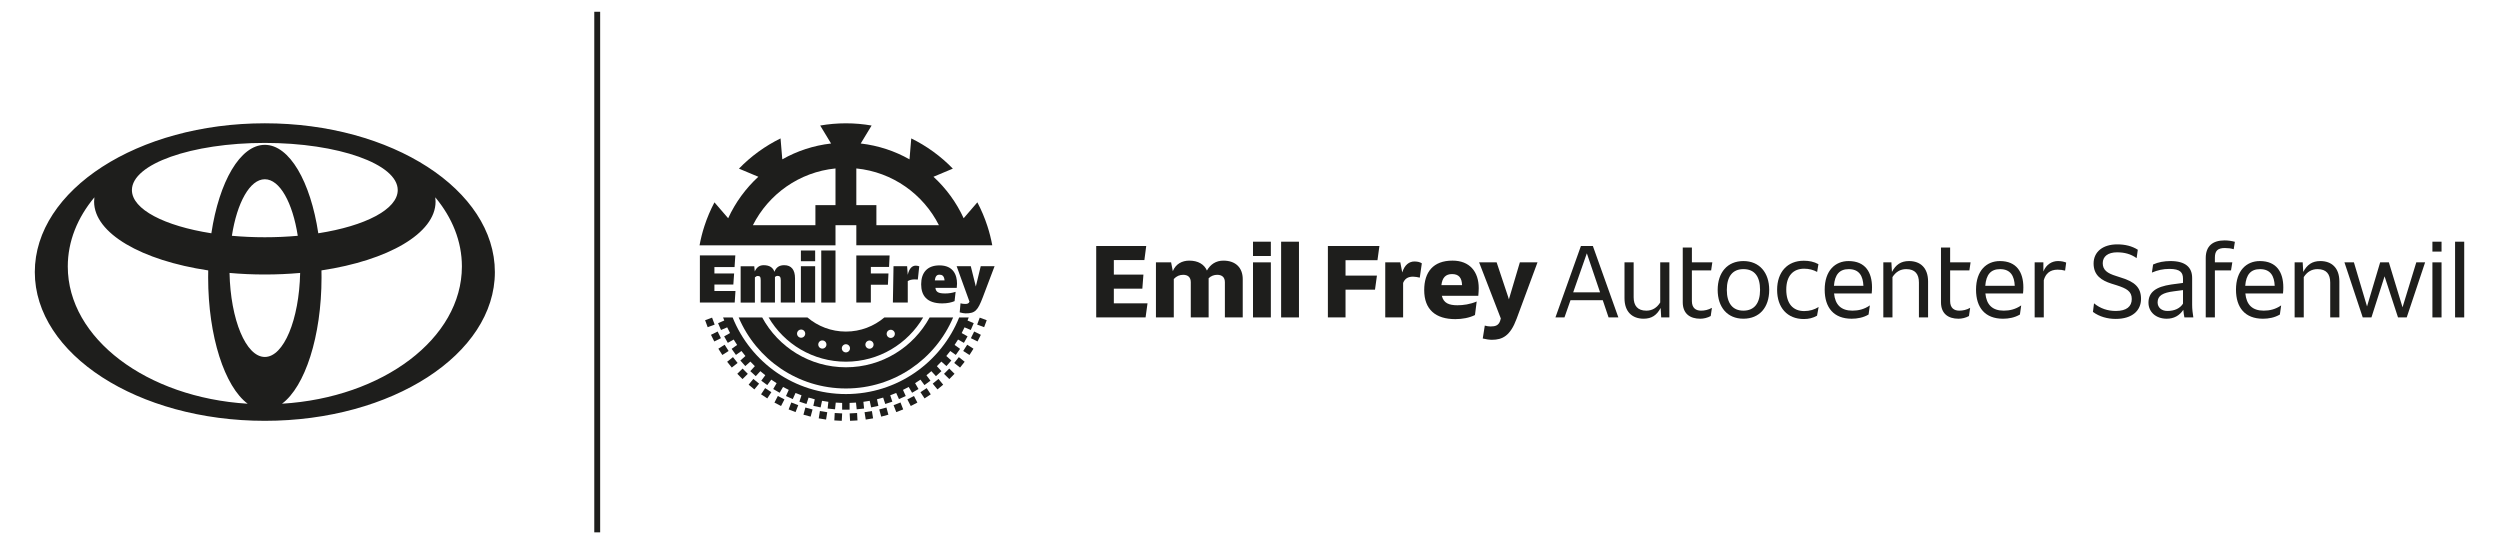<?xml version="1.0" encoding="UTF-8"?>
<svg xmlns="http://www.w3.org/2000/svg" xmlns:xlink="http://www.w3.org/1999/xlink" version="1.1" id="Ebene_1" x="0px" y="0px" viewBox="0 0 1700 370" style="enable-background:new 0 0 1700 370;" xml:space="preserve">
<style type="text/css">
	.st0{fill:#1E1E1C;}
	.st1{clip-path:url(#SVGID_00000091001571445313542200000001142659094895410364_);fill:#1E1E1C;}
	.st2{fill:none;stroke:#1E1E1C;stroke-width:4;}
</style>
<g>
	<path class="st0" d="M180.09,83.84C93.7,83.84,23.67,129.13,23.67,185c0,55.87,70.03,101.16,156.42,101.16   c86.39,0,156.42-45.29,156.42-101.16C336.51,129.13,266.47,83.84,180.09,83.84L180.09,83.84z M180.09,242.73   c-12.84,0-23.33-25.29-24.01-57.13c7.75,0.7,15.78,1.06,24.01,1.06c8.23,0,16.26-0.37,24.01-1.06   C203.42,217.44,192.93,242.73,180.09,242.73L180.09,242.73z M157.68,160.34c3.5-22.5,12.21-38.45,22.4-38.45   c10.19,0,18.91,15.94,22.4,38.45c-7.16,0.65-14.67,0.99-22.4,0.99C172.35,161.33,164.85,160.99,157.68,160.34L157.68,160.34z    M180.09,98.49c-16.8,0-31.08,25.11-36.37,60.14c-31.81-4.97-54.02-16.25-54.02-29.37c0-17.72,40.47-32.08,90.38-32.08   c49.92,0,90.38,14.36,90.38,32.08c0,13.12-22.21,24.41-54.02,29.37C211.17,123.6,196.88,98.49,180.09,98.49L180.09,98.49z    M46.09,181.21c0-17.14,6.59-33.21,18.1-47.03c-0.13,0.97-0.2,1.95-0.2,2.93c0,21.61,32.4,39.99,77.6,46.77   c-0.03,1.57-0.05,3.15-0.05,4.74c0,40.26,11.29,74.35,26.88,85.91C99.88,270.38,46.09,230.18,46.09,181.21L46.09,181.21z    M191.76,274.52c15.58-11.56,26.88-45.65,26.88-85.91c0-1.59-0.02-3.17-0.05-4.74c45.2-6.78,77.6-25.16,77.6-46.77   c0-0.98-0.07-1.96-0.2-2.93c11.51,13.82,18.1,29.89,18.1,47.03C314.08,230.18,260.3,270.38,191.76,274.52L191.76,274.52z"></path>
	<polygon class="st0" points="500.12,197.87 499.6,205.74 475.92,205.74 475.92,173.69 500.02,173.69 499.5,181.61 485.8,181.61    485.8,185.97 499.2,185.97 498.67,193.5 485.8,193.5 485.8,197.87 500.12,197.87  "></polygon>
	<path class="st0" d="M540.61,189.19v16.55h-9.69v-15.16c0-2.21-0.63-2.98-2.12-2.98c-0.77,0-1.4,0.34-1.83,0.72v17.42h-9.69v-15.11   c0-2.4-0.53-2.97-2.02-2.97c-0.72,0-1.45,0.48-1.93,0.96v17.13h-9.69v-24.7h9.26l0.34,3.55c1.16-2.59,2.99-4.27,6.03-4.27   c3.95,0,6.36,1.58,7.33,4.51c1.25-3.31,3.61-4.51,6.65-4.51C538.15,180.31,540.61,183.52,540.61,189.19"></path>
	<polygon class="st0" points="554.3,177.63 544.61,177.63 544.61,170.34 554.3,170.34 554.3,177.63  "></polygon>
	<polygon class="st0" points="554.3,205.74 544.61,205.74 544.61,181.03 554.3,181.03 554.3,205.74  "></polygon>
	<g>
		<defs>
			<rect id="SVGID_1_" x="475.7" y="83.84" width="1199.96" height="202.32"></rect>
		</defs>
		<clipPath id="SVGID_00000112634623028049285520000002002977613499338644_">
			<use xlink:href="#SVGID_1_" style="overflow:visible;"></use>
		</clipPath>
		<polygon style="clip-path:url(#SVGID_00000112634623028049285520000002002977613499338644_);fill:#1E1E1C;" points="    568.14,205.74 558.45,205.74 558.45,170.33 568.14,170.33 568.14,205.74   "></polygon>
		<path style="clip-path:url(#SVGID_00000112634623028049285520000002002977613499338644_);fill:#1E1E1C;" d="M568.14,114.54v24.94    h-13.66v13.66h-42.52C522.62,132.03,543.52,116.99,568.14,114.54L568.14,114.54z M582.3,114.54c24.61,2.44,45.52,17.49,56.17,38.6    h-42.52v-13.66H582.3V114.54L582.3,114.54z M568.14,166.8v-13.66h14.16v13.66h61.37h31.07c-0.8-4.36-1.9-8.72-3.31-13.05    c-1.84-5.67-4.14-11.06-6.83-16.16l-9.32,10.81c-4.92-10.74-11.93-20.31-20.52-28.2c0,0,0,0,0,0l13.17-5.53    c-4.01-4.14-8.43-7.99-13.25-11.5c-4.82-3.51-9.85-6.51-15.03-9.05l-1.19,14.23c-10-5.65-21.22-9.4-33.17-10.77l7.4-12.22    c-5.68-0.99-11.52-1.51-17.48-1.51s-11.8,0.52-17.48,1.51l7.4,12.22c-11.95,1.36-23.17,5.11-33.17,10.77l-1.19-14.23    c-5.18,2.54-10.21,5.55-15.03,9.05c-4.82,3.5-9.24,7.36-13.25,11.5l13.17,5.53c0,0,0,0,0.01,0c-8.59,7.89-15.6,17.47-20.52,28.21    l-9.32-10.81c-2.7,5.1-4.99,10.49-6.84,16.16c-1.41,4.33-2.5,8.69-3.3,13.05h31.06H568.14L568.14,166.8z"></path>
	</g>
	<path class="st0" d="M635.69,190.68h6.6c-0.24-3.17-1.73-3.89-3.42-3.89C637.14,186.79,636.03,187.7,635.69,190.68 M650.59,195.76   h-14.51c0.34,2.98,2.26,3.79,6.7,3.79c2.32,0,4.72-0.34,7.04-1.11l-0.71,6.33c-2.02,0.87-4.88,1.54-8.4,1.54   c-10.6,0-14.32-5.47-14.32-13c0-7.82,4.06-12.85,12.44-12.85c9.4,0,11.95,6.48,11.95,12.42   C650.78,193.84,650.69,194.9,650.59,195.76 M625.09,181.08l-0.97,9.02c-0.63-0.05-1.35-0.1-2.02-0.1c-1.88,0-3.61,0.34-4.82,1.15   v14.58h-10.12l0.43-24.7h9.25l0.43,5.85c1.01-4.51,3.08-6.23,5.4-6.23C623.26,180.65,624.22,180.75,625.09,181.08 M592.18,181.51   v4.46h11.98l-0.38,7.63h-11.6v12.14h-9.88v-32.04h22.64l-0.38,7.82H592.18L592.18,181.51z"></path>
	<path class="st0" d="M676.31,181.03l-8.06,21.26c-3.38,8.81-5.12,10.81-11.6,10.81c-0.82,0-2.8-0.28-4.06-0.7l0.56-6.14   c1.06,0.28,2.03,0.42,3.19,0.42c1.45,0,2.46-0.28,2.9-1.54l-8.72-24.11h9.61l3.43,13.8l3.33-13.8H676.31L676.31,181.03z"></path>
	<path class="st0" d="M607.35,229.27c-1.24,0.9-2.98,0.63-3.89-0.61c-0.9-1.24-0.63-2.99,0.62-3.89c1.24-0.9,2.98-0.63,3.89,0.62   C608.87,226.63,608.59,228.37,607.35,229.27L607.35,229.27z M592.11,237c-1.46,0.47-3.03-0.33-3.51-1.79   c-0.47-1.46,0.33-3.03,1.79-3.51c1.46-0.47,3.03,0.33,3.51,1.79C594.37,234.95,593.57,236.52,592.11,237L592.11,237z    M575.22,239.63c-1.54,0-2.78-1.25-2.78-2.78c0-1.54,1.25-2.78,2.78-2.78c1.54,0,2.78,1.24,2.78,2.78   C578,238.38,576.75,239.63,575.22,239.63L575.22,239.63z M561.85,235.13c-0.47,1.46-2.05,2.26-3.51,1.79   c-1.46-0.47-2.26-2.05-1.79-3.51c0.47-1.46,2.04-2.26,3.5-1.79C561.52,232.1,562.32,233.67,561.85,235.13L561.85,235.13z    M547.02,228.51c-0.9,1.24-2.64,1.52-3.89,0.61c-1.24-0.9-1.52-2.64-0.61-3.88c0.9-1.24,2.64-1.52,3.89-0.62   C547.65,225.53,547.92,227.27,547.02,228.51L547.02,228.51z M601.38,215.86c-7.06,5.99-16.19,9.61-26.17,9.61   c-9.98,0-19.11-3.62-26.17-9.61h-26.39c10.59,18.01,30.16,30.09,52.56,30.09c22.4,0,41.97-12.09,52.56-30.09H601.38L601.38,215.86z   "></path>
	<polygon class="st0" points="572.4,286.16 567.35,285.89 567.61,280.84 572.66,281.11 572.4,286.16  "></polygon>
	<polygon class="st0" points="561.73,285.3 556.74,284.49 557.54,279.5 562.53,280.3 561.73,285.3  "></polygon>
	<polygon class="st0" points="551.22,283.31 546.34,281.99 547.66,277.11 552.54,278.43 551.22,283.31  "></polygon>
	<polygon class="st0" points="540.98,280.23 536.26,278.4 538.09,273.68 542.81,275.51 540.98,280.23  "></polygon>
	<polygon class="st0" points="531.11,276.08 526.62,273.76 528.94,269.27 533.43,271.58 531.11,276.08  "></polygon>
	<polygon class="st0" points="521.75,270.92 517.52,268.14 520.3,263.91 524.53,266.69 521.75,270.92  "></polygon>
	<polygon class="st0" points="512.97,264.79 509.07,261.58 512.28,257.67 516.19,260.88 512.97,264.79  "></polygon>
	<polygon class="st0" points="504.9,257.78 501.35,254.17 504.96,250.62 508.51,254.22 504.9,257.78  "></polygon>
	<polygon class="st0" points="497.61,249.94 494.46,245.99 498.42,242.84 501.57,246.8 497.61,249.94  "></polygon>
	<polygon class="st0" points="491.19,241.39 488.48,237.12 492.75,234.41 495.46,238.67 491.19,241.39  "></polygon>
	<polygon class="st0" points="485.71,232.2 483.46,227.67 487.99,225.42 490.24,229.96 485.71,232.2  "></polygon>
	<polygon class="st0" points="481.22,222.49 479.47,217.74 484.21,215.99 485.97,220.73 481.22,222.49  "></polygon>
	<polygon class="st0" points="583.09,285.89 578.04,286.16 577.77,281.11 582.82,280.84 583.09,285.89  "></polygon>
	<polygon class="st0" points="593.7,284.49 588.7,285.3 587.9,280.3 592.9,279.5 593.7,284.49  "></polygon>
	<polygon class="st0" points="604.1,281.99 599.21,283.31 597.89,278.43 602.78,277.11 604.1,281.99  "></polygon>
	<polygon class="st0" points="614.17,278.4 609.46,280.23 607.63,275.51 612.34,273.68 614.17,278.4  "></polygon>
	<polygon class="st0" points="623.82,273.76 619.32,276.08 617,271.58 621.5,269.27 623.82,273.76  "></polygon>
	<polygon class="st0" points="632.92,268.14 628.69,270.92 625.91,266.69 630.14,263.91 632.92,268.14  "></polygon>
	<polygon class="st0" points="641.37,261.58 637.46,264.79 634.25,260.88 638.16,257.67 641.37,261.58  "></polygon>
	<polygon class="st0" points="649.08,254.17 645.53,257.78 641.93,254.22 645.48,250.62 649.08,254.17  "></polygon>
	<polygon class="st0" points="655.97,245.99 652.83,249.94 648.87,246.8 652.01,242.84 655.97,245.99  "></polygon>
	<polygon class="st0" points="661.96,237.12 659.25,241.39 654.98,238.67 657.69,234.41 661.96,237.12  "></polygon>
	<polygon class="st0" points="666.98,227.67 664.73,232.2 660.2,229.96 662.44,225.42 666.98,227.67  "></polygon>
	<polygon class="st0" points="670.97,217.74 669.21,222.49 664.47,220.73 666.22,215.99 670.97,217.74  "></polygon>
	<path class="st0" d="M660.13,224.4l2-4.64l-4.21-1.82c0.27-0.69,0.56-1.38,0.81-2.08h-1.08h-4.33h-1.09   c-12.24,30.53-42.11,52.1-77.02,52.1c-34.91,0-64.78-21.57-77.02-52.1h-1.09h-4.33h-1.08c0.26,0.7,0.54,1.39,0.81,2.08l-4.21,1.82   l2,4.64l4.2-1.82c0.62,1.32,1.27,2.62,1.94,3.9l-4,2.25l2.48,4.41l3.99-2.25c0.75,1.24,1.54,2.47,2.35,3.67l-3.74,2.67l2.93,4.12   l3.74-2.67c0.88,1.16,1.78,2.3,2.71,3.41l-3.44,3.05l3.35,3.79l3.45-3.05c0.99,1.06,2.01,2.1,3.05,3.11l-3.1,3.39l3.73,3.41   l3.11-3.4c1.1,0.95,2.22,1.88,3.36,2.77l-2.73,3.7l4.07,3l2.73-3.7c1.19,0.83,2.41,1.63,3.64,2.4l-2.32,3.97l4.37,2.55l2.31-3.95   c1.27,0.7,2.57,1.35,3.88,1.99l-1.88,4.18l4.61,2.08l1.88-4.17c1.34,0.56,2.69,1.08,4.06,1.58l-1.43,4.34l4.81,1.58l1.43-4.35   c1.39,0.41,2.79,0.8,4.2,1.15l-0.96,4.47l4.95,1.06l0.96-4.49c1.42,0.26,2.86,0.49,4.3,0.68l-0.49,4.57l5.03,0.53l0.48-4.57   c1.44,0.11,2.89,0.18,4.35,0.22v4.6h5.06v-4.6c1.46-0.04,2.91-0.11,4.35-0.22l0.49,4.57l5.03-0.53l-0.49-4.57   c1.45-0.19,2.88-0.42,4.3-0.68l0.96,4.49l4.95-1.06l-0.96-4.47c1.42-0.35,2.82-0.74,4.2-1.15l1.43,4.35l4.81-1.58l-1.43-4.34   c1.37-0.49,2.73-1.02,4.06-1.58l1.88,4.17l4.61-2.08l-1.88-4.18c1.31-0.64,2.61-1.29,3.88-1.99l2.31,3.95l4.37-2.55l-2.32-3.97   c1.23-0.77,2.45-1.57,3.64-2.4l2.72,3.7l4.07-3l-2.73-3.7c1.14-0.89,2.26-1.82,3.36-2.77l3.11,3.4l3.73-3.41l-3.1-3.39   c1.04-1.01,2.05-2.05,3.05-3.11l3.45,3.05l3.35-3.79l-3.44-3.05c0.93-1.11,1.83-2.25,2.71-3.41l3.74,2.67l2.93-4.12l-3.74-2.67   c0.81-1.2,1.6-2.42,2.35-3.67l3.99,2.25l2.48-4.41l-4-2.25c0.68-1.28,1.33-2.58,1.94-3.9L660.13,224.4L660.13,224.4z"></path>
	<path class="st0" d="M575.22,249.75c-24.58,0-45.97-13.7-56.93-33.89H502.3c12.03,28.39,40.15,48.3,72.92,48.3   s60.89-19.91,72.92-48.3h-15.99C621.19,236.04,599.8,249.75,575.22,249.75L575.22,249.75z"></path>
	<polygon class="st0" points="780.31,206.26 778.99,215.85 745.42,215.85 745.42,167.28 779.43,167.28 778.18,176.86 757.41,176.86    757.41,186.73 777.53,186.73 776.79,196.31 757.41,196.31 757.41,206.26 780.31,206.26  "></polygon>
	<path class="st0" d="M845.06,189.8v26.04h-12.14v-23.92c0-3.29-1.83-5.05-5.27-5.05c-2.05,0-4.1,0.73-5.78,2.34v0.59v26.04h-12.14   v-23.92c0-3.29-1.83-5.05-5.19-5.05c-2.34,0-4.53,0.88-6.36,2.85v26.11h-12.14V178.4h10.31l1.17,5.99   c1.97-4.9,6.29-7.16,11.19-7.16c6.07,0,10.17,2.56,12,6.73c2.41-4.24,6.14-6.73,11.19-6.73   C840.38,177.23,845.06,182.2,845.06,189.8L845.06,189.8z"></path>
	<path class="st0" d="M852.04,178.4h12.14v37.45h-12.14V178.4L852.04,178.4z M852.04,164.35h12.14v9.73h-12.14V164.35L852.04,164.35   z"></path>
	<polygon class="st0" points="871.16,164.35 883.3,164.35 883.3,215.85 871.16,215.85 871.16,164.35  "></polygon>
	<polygon class="st0" points="914.96,176.93 914.96,187.39 936.32,187.39 935,196.97 914.96,196.97 914.96,215.85 902.96,215.85    902.96,167.28 938,167.28 936.68,176.93 914.96,176.93  "></polygon>
	<path class="st0" d="M966.84,179.06l-1.39,9.73c-1.68-0.36-3.07-0.66-4.61-0.66c-3.58,0-5.55,1.47-6.72,4.24v23.48h-12.15V178.4   h10.24l1.32,6.87c1.6-5.27,4.82-7.46,8.26-7.46C964.06,177.81,965.6,178.25,966.84,179.06L966.84,179.06z"></path>
	<path class="st0" d="M980.15,193.9h14.05c-0.15-4.97-2.19-7.53-6.8-7.53C983.07,186.37,980.73,188.78,980.15,193.9L980.15,193.9z    M1005.24,201.14h-24.79c1.17,4.97,4.83,6.44,10.61,6.44c3.95,0,8.63-0.66,13.09-2.56l-1.17,9.21c-3.8,1.9-8.7,2.78-13.31,2.78   c-13.38,0-21.21-6.44-21.21-19.75c0-12.29,6.14-20.04,19.24-20.04c11.63,0,17.84,7.46,17.84,18.72   C1005.53,197.41,1005.39,199.75,1005.24,201.14L1005.24,201.14z"></path>
	<path class="st0" d="M1045.5,178.4l-14.19,38.32c-4.32,11.7-9.65,14.34-16.82,14.34c-1.83,0-4.1-0.37-6.22-0.88l1.39-8.78   c1.32,0.37,2.64,0.59,3.95,0.59c3.22,0,5.34-0.66,6.44-3.66l0.51-1.76l-14.77-38.18h11.92l7.68,23.04l0.66,2.12l7.46-25.16H1045.5   L1045.5,178.4z"></path>
	<path class="st0" d="M1088.05,198.8l-9-26.55l-9.29,26.55H1088.05L1088.05,198.8z M1089.88,204.14h-21.94l-4.1,11.7h-6.14   l17.33-48.57h8.12l17.34,48.57h-6.66L1089.88,204.14L1089.88,204.14z"></path>
	<path class="st0" d="M1135.17,178.4v37.45h-5.56l-0.37-6.44c-2.63,4.9-6.07,7.31-11.56,7.31c-7.75,0-13.02-4.68-13.02-13.9V178.4   h6.22v23.7c0,5.7,2.63,9.15,8.63,9.15c4.1,0,7.17-1.98,9.44-5.56V178.4H1135.17L1135.17,178.4z"></path>
	<path class="st0" d="M1156.71,211.24c2.42,0,4.9-0.52,7.39-1.9l-0.81,5.56c-2.19,1.24-4.9,1.83-7.09,1.83   c-7.1,0-11.93-3.51-11.93-11.19V168.3h6.22v10.09h13.89l-0.81,5.48h-13.09v20.85C1150.49,209.55,1153.27,211.24,1156.71,211.24   L1156.71,211.24z"></path>
	<path class="st0" d="M1196.84,197.12c0-9.22-3.8-14.12-11.34-14.12c-7.24,0-11.26,4.9-11.26,14.12c0,9.21,4.02,14.12,11.26,14.12   C1192.82,211.24,1196.84,206.34,1196.84,197.12L1196.84,197.12z M1168.02,197.12c0-11.78,6.59-19.6,17.48-19.6   c10.9,0,17.56,7.83,17.56,19.6c0,11.99-6.66,19.6-17.56,19.6C1174.61,216.72,1168.02,208.9,1168.02,197.12L1168.02,197.12z"></path>
	<path class="st0" d="M1226.58,216.94c-11.19,0-18.14-7.75-18.14-19.82c0-12.07,6.95-19.82,18.14-19.82c3.59,0,6.95,0.65,9.95,2.34   l-0.88,5.27c-2.56-1.39-5.49-2.2-8.85-2.2c-7.38,0-12.14,4.83-12.14,14.19c0,9.8,4.76,14.63,12.21,14.63c3.73,0,7.02-1.02,9.8-2.78   l-1.09,5.93C1232.73,216.28,1229.95,216.94,1226.58,216.94L1226.58,216.94z"></path>
	<path class="st0" d="M1247.08,194.34h20.04c-0.29-6.65-2.85-11.33-9.95-11.33C1250.89,183,1247.67,186.66,1247.08,194.34   L1247.08,194.34z M1272.76,199.54h-25.6c0.73,7.68,4.75,11.7,12.5,11.7c3.95,0,7.98-0.88,11.85-3.58l-0.88,6.22   c-3.58,2.12-7.68,2.85-11.48,2.85c-12.14,0-18.36-7.46-18.36-19.75c0-13.02,7.17-19.46,16.24-19.46c11.41,0,15.94,7.68,15.94,17.85   C1272.98,196.46,1272.9,198.51,1272.76,199.54L1272.76,199.54z"></path>
	<path class="st0" d="M1311.09,191.41v24.43h-6.22v-23.7c0-5.7-2.56-9.14-8.63-9.14c-4.02,0-7.1,1.9-9.36,5.41v27.43h-6.22V178.4   h5.49l0.37,6.51c2.63-4.9,6.07-7.39,11.62-7.39C1305.9,177.52,1311.09,182.2,1311.09,191.41L1311.09,191.41z"></path>
	<path class="st0" d="M1332.31,211.24c2.41,0,4.9-0.52,7.39-1.9l-0.81,5.56c-2.19,1.24-4.9,1.83-7.1,1.83   c-7.1,0-11.92-3.51-11.92-11.19V168.3h6.22v10.09h13.9l-0.81,5.48h-13.09v20.85C1326.09,209.55,1328.87,211.24,1332.31,211.24   L1332.31,211.24z"></path>
	<path class="st0" d="M1349.99,194.34h20.04c-0.29-6.65-2.85-11.33-9.95-11.33C1353.79,183,1350.58,186.66,1349.99,194.34   L1349.99,194.34z M1375.66,199.54h-25.6c0.73,7.68,4.75,11.7,12.51,11.7c3.95,0,7.97-0.88,11.85-3.58l-0.88,6.22   c-3.58,2.12-7.68,2.85-11.48,2.85c-12.14,0-18.36-7.46-18.36-19.75c0-13.02,7.17-19.46,16.24-19.46c11.41,0,15.94,7.68,15.94,17.85   C1375.88,196.46,1375.81,198.51,1375.66,199.54L1375.66,199.54z"></path>
	<path class="st0" d="M1405,178.54l-0.73,5.49c-1.61-0.44-3.22-0.66-5.12-0.66c-5.27,0-8.19,2.85-9.37,7.17v25.31h-6.21V178.4h5.93   v6.22c1.97-4.97,6.07-7.1,9.87-7.1C1401.56,177.52,1403.39,177.89,1405,178.54L1405,178.54z"></path>
	<path class="st0" d="M1423.2,212.11l0.73-5.85c4.32,3.58,9.36,5.19,14.85,5.19c7.31,0,10.82-3.07,10.82-8.12   c0-5.27-3.51-7.17-10.31-9.36l-3.51-1.1c-6.66-2.12-12.14-5.56-12.14-13.68c0-7.9,6.21-13.02,16.09-13.02   c5.42,0,10.02,1.17,13.97,3.65l-0.8,5.71c-4.02-2.86-8.34-3.95-13.31-3.95c-6.22,0-9.73,2.85-9.73,7.39c0,4.61,3.08,6.87,9.07,8.7   l3.36,1.1c9.44,2.85,13.61,6.8,13.61,14.48c0,7.75-5.78,13.61-17.19,13.61C1433.21,216.87,1427.66,215.4,1423.2,212.11   L1423.2,212.11z"></path>
	<path class="st0" d="M1484.44,206.48v-9.22l-6.15,0.81c-7.53,0.95-11.12,2.93-11.12,7.53c0,3.58,2.77,5.85,6.66,5.85   C1478.8,211.45,1482.46,209.63,1484.44,206.48L1484.44,206.48z M1485.39,215.85c-0.3-1.46-0.58-3.29-0.73-5.19   c-2.63,4.02-6.51,6.07-11.27,6.07c-7.46,0-12.43-4.68-12.43-10.9c0-7.24,5.19-10.83,15.43-12.36l8.05-1.1v-2.85   c0-4.17-1.83-6.66-9.22-6.66c-4.39,0-7.9,0.81-11.92,2.49l0.8-5.49c3.51-1.61,7.61-2.34,11.78-2.34c10.24,0,14.78,4.24,14.78,11.49   v18.21c0,3,0.36,5.78,0.81,8.63H1485.39L1485.39,215.85z"></path>
	<path class="st0" d="M1506.12,175.18v3.22h11.85l-0.88,5.48h-10.97v31.97h-6.22v-40.37c0-8.19,4.76-12,12.8-12   c2.42,0,4.97,0.37,7.02,0.95l-0.81,5.04c-1.9-0.59-4.02-0.81-6.07-0.81C1508.02,168.67,1506.12,170.57,1506.12,175.18   L1506.12,175.18z"></path>
	<path class="st0" d="M1526.76,194.34h20.04c-0.29-6.65-2.85-11.33-9.95-11.33C1530.56,183,1527.35,186.66,1526.76,194.34   L1526.76,194.34z M1552.44,199.54h-25.6c0.73,7.68,4.75,11.7,12.5,11.7c3.95,0,7.98-0.88,11.85-3.58l-0.88,6.22   c-3.58,2.12-7.68,2.85-11.48,2.85c-12.14,0-18.36-7.46-18.36-19.75c0-13.02,7.17-19.46,16.24-19.46c11.41,0,15.94,7.68,15.94,17.85   C1552.65,196.46,1552.58,198.51,1552.44,199.54L1552.44,199.54z"></path>
	<path class="st0" d="M1590.77,191.41v24.43h-6.22v-23.7c0-5.7-2.56-9.14-8.63-9.14c-4.02,0-7.09,1.9-9.36,5.41v27.43h-6.21V178.4   h5.48l0.37,6.51c2.63-4.9,6.07-7.39,11.63-7.39C1585.57,177.52,1590.77,182.2,1590.77,191.41L1590.77,191.41z"></path>
	<polygon class="st0" points="1594.22,178.4 1600.66,178.4 1609.58,208.38 1618.51,178.4 1624.43,178.4 1633.72,208.97    1643.08,178.4 1649.08,178.4 1636.57,215.85 1630.65,215.85 1621.51,187.9 1612.58,215.85 1606.66,215.85 1594.22,178.4  "></polygon>
	<path class="st0" d="M1654.04,178.4h6.21v37.45h-6.21V178.4L1654.04,178.4z M1654.04,164.35h6.21v6.73h-6.21V164.35L1654.04,164.35   z"></path>
	<polygon class="st0" points="1669.45,164.35 1675.67,164.35 1675.67,215.85 1669.45,215.85 1669.45,164.35  "></polygon>
	<line class="st2" x1="406.11" y1="8" x2="406.11" y2="362"></line>
</g>
</svg>
